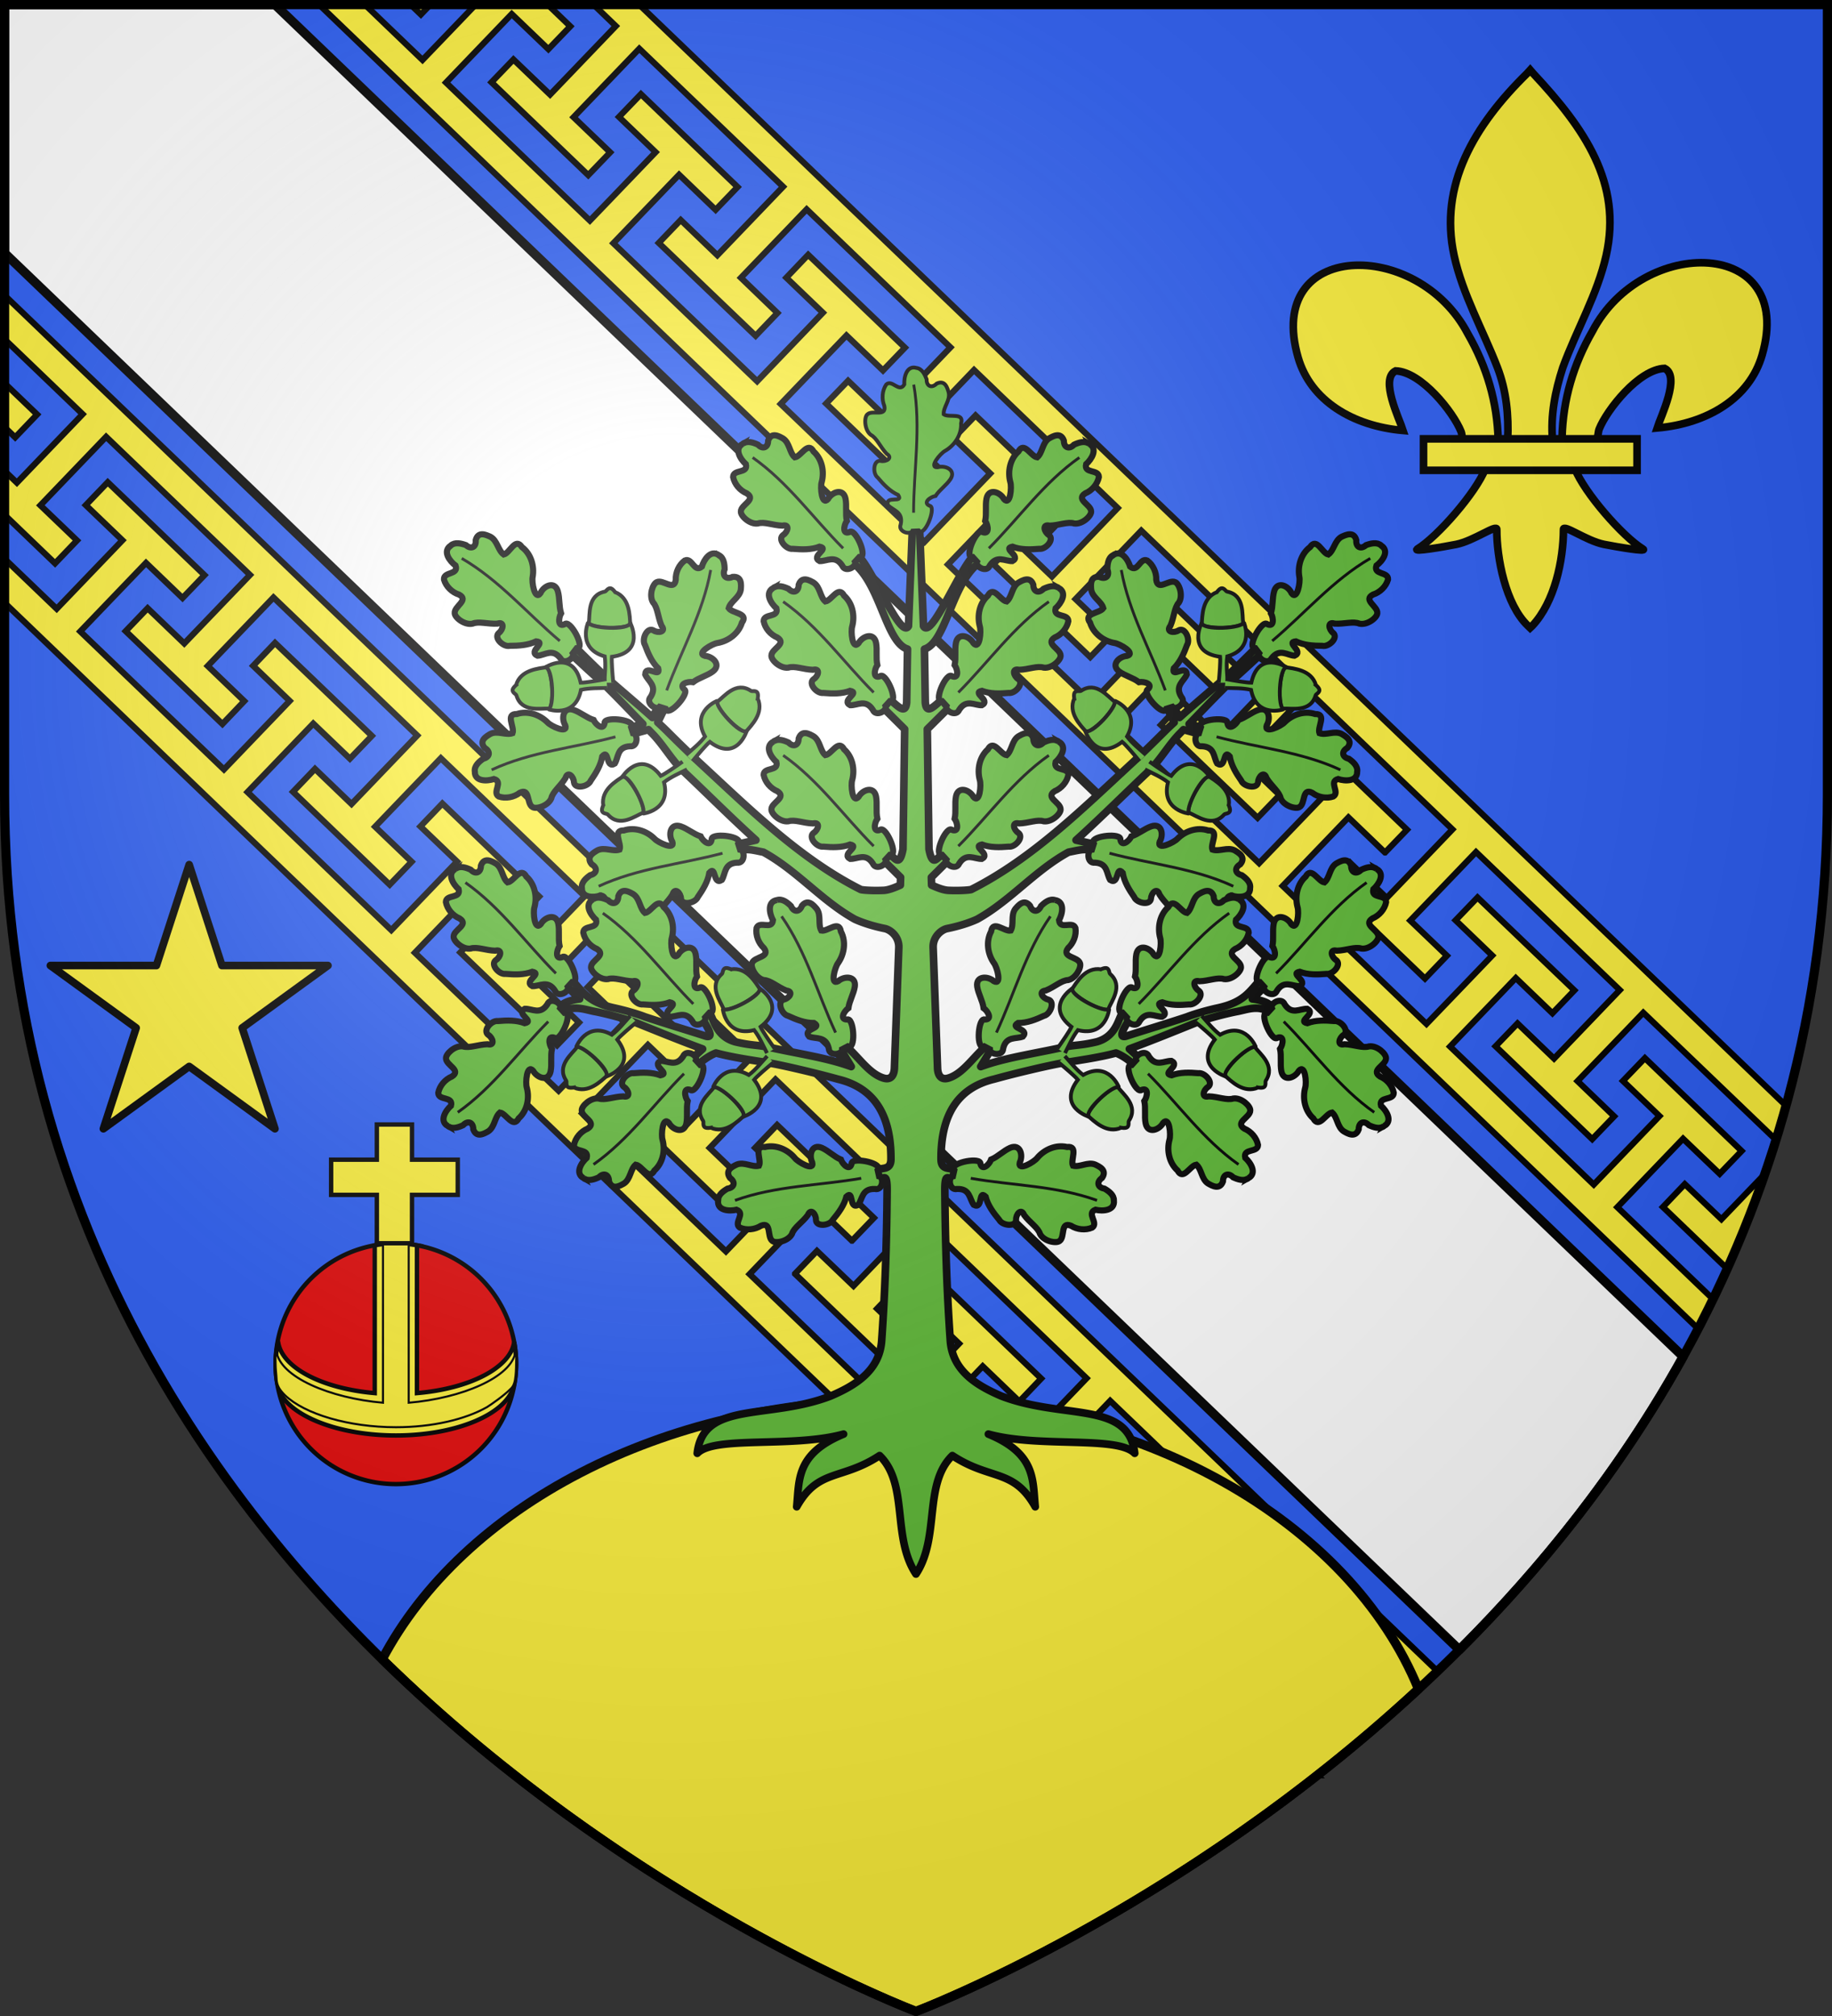 <svg xmlns="http://www.w3.org/2000/svg" xmlns:xlink="http://www.w3.org/1999/xlink" width="600" height="660" version="1.0"><rect width="100%" height="100%" fill="#333333" stroke="none"/><defs><radialGradient id="o" cx="-80" cy="-80" r="405" gradientUnits="userSpaceOnUse"><stop offset="0" style="stop-color:#fff;stop-opacity:.31"/><stop offset=".19" style="stop-color:#fff;stop-opacity:.25"/><stop offset=".6" style="stop-color:#6b6b6b;stop-opacity:.125"/><stop offset="1" style="stop-color:#000;stop-opacity:.125"/></radialGradient><path id="a" d="M-298.5-298.5h597V-40C298.5 246.31 0 358.5 0 358.5S-298.5 246.31-298.5-40z"/></defs><g transform="translate(300 300)"><use xlink:href="#a" width="600" height="660" style="fill:#2b5df2"/><path d="M104.5 1.5 556.156 435a382 382 0 0 0 4.875-9.687l-31.343-30.094 21.53-22.438 12 11.5 7.188-7.469-31.687-30.406-7.188 7.469 11.969 11.5-21.531 22.438-47.063-45.188 21.531-22.437 12 11.53 7.188-7.5-31.719-30.406-7.187 7.47 12 11.53-21.531 22.407-47.094-45.188 21.531-22.437 11.969 11.5h.031l7.188-7.469-.032-.031-31.656-30.375-.031-.031-7.156 7.5v.03l11.968 11.47-21.531 22.406-47.094-45.188 21.5-22.437 12 11.5L405.97 219l-31.656-30.406-7.188 7.469 11.969 11.5L357.563 230l-47.094-45.187L332 162.375l12 11.531 7.188-7.5L319.5 136l-7.187 7.469 12 11.531-21.532 22.406-47.094-45.156 21.532-22.437 11.969 11.468 7.187-7.469-31.687-30.406-7.157 7.5 11.969 11.469-21.531 22.438-47.094-45.188 21.531-22.437 11.969 11.5 7.188-7.47-31.657-30.406-7.187 7.47 12 11.53-21.531 22.407-47.125-45.188 21.53-22.437 12 11.5 7.188-7.469-7.406-7.125h-23.594l-17.406 18.125L119.5 1.5z" style="fill:#fcef3c;fill-opacity:1;stroke:#000;stroke-width:2;stroke-miterlimit:4;stroke-dasharray:none;stroke-opacity:1" transform="translate(-300 -300)"/><path d="m134.469 1.5 3.375 3.25 3.125-3.25zm59.906 0 7.313 7.031-21.532 22.438-12-11.5-7.187 7.468 31.687 30.407 7.188-7.469-12-11.5 21.531-22.437 47.094 45.187-21.531 22.438-12-11.532-7.188 7.5 15.844 15.219 15.875 15.188 7.156-7.47-11.969-11.53 21.531-22.407 47.094 45.188-21.531 22.437-12-11.5-7.187 7.469 15.843 15.219 15.844 15.219 7.188-7.5-11.97-11.5L319 121.125l47.063 45.188-21.532 22.437-11.969-11.5-7.187 7.469 31.688 30.406 7.187-7.469-12-11.531 21.531-22.406 47.094 45.187-21.531 22.438-11.969-11.5-7.187 7.5 15.843 15.219 15.844 15.187 7.188-7.469-.032-.031-11.969-11.5 21.532-22.406 47.094 45.187-21.532 22.438-11.969-11.5-.03-.031-7.188 7.468.031.031 12 11.532 4.563 4.375 15.125 14.531 7.187-7.5-12-11.5 21.531-22.437 47.094 45.187-21.531 22.438-11.969-11.5-7.187 7.468 31.656 30.406 7.187-7.468-12-11.531 21.532-22.407 43.468 41.656A369 369 0 0 0 584.938 362L209.313 1.5zM578 384.344l-14.219 14.812-12-11.5-7.156 7.5 21.063 20.219A372 372 0 0 0 578 384.344z" style="fill:#fcef3c;fill-opacity:1;stroke:#000;stroke-width:2;stroke-miterlimit:4;stroke-dasharray:none;stroke-opacity:1" transform="translate(-300 -300)"/><path d="M1.5 1.5v81.344l476.469 457.281c26.961-26.893 52.618-58.76 73.281-95.969L90.031 1.5z" style="fill:#fff;fill-opacity:1;stroke:#000;stroke-width:3;stroke-linecap:butt;stroke-linejoin:round;stroke-miterlimit:4;stroke-opacity:1" transform="translate(-300 -300)"/><path d="M1.5 96.688v14.374l25.563 24.532L5.53 158.03 1.5 154.156v14.406l16.531 15.875 7.188-7.5-12-11.5L34.75 143l47.125 45.219-21.531 22.437-12-11.531-7.188 7.5 31.688 30.406 7.156-7.5-11.969-11.5 21.531-22.437 47.094 45.187-21.531 22.438-11.969-11.5-7.187 7.5 31.656 30.406 7.188-7.5-11.97-11.469 21.532-22.437 47.094 45.187-21.531 22.406-12-11.5-7.188 7.5 31.688 30.407 7.187-7.469-12-11.531 21.531-22.438 47.094 45.188-21.531 22.437-11.969-11.5-7.187 7.5 31.687 30.406 7.156-7.5-11.969-11.5 21.532-22.437 47.094 45.219L279.53 421l-11.969-11.469-7.187 7.469v.031l31.656 30.375.031.031 7.188-7.5h-.031l-11.969-11.5L308.781 406l47.094 45.219-21.531 22.406-11.969-11.5-7.187 7.5 31.687 30.406 7.188-7.469-12-11.53 21.53-22.438 47.094 45.187-21.53 22.438-12-11.5-7.157 7.5 31.656 30.406 7.188-7.5-12-11.5 21.531-22.437 44.844 43.03a507 507 0 0 0 7.562-7.093zm430.469 470.656-7.188 7.468 6.656 6.375a550 550 0 0 0 8.157-6.53z" style="fill:#fcef3c;fill-opacity:1;stroke:#000;stroke-width:2;stroke-miterlimit:4;stroke-dasharray:none;stroke-opacity:1" transform="translate(-300 -300)"/><path d="M1.5 125.469v14.375l3.469 3.344 7.187-7.5zm33.781 32.406-7.187 7.5 12 11.5-21.531 22.438L1.5 182.938v14.406l413.156 396.531a570 570 0 0 0 8.469-6.281l-13.219-12.688 21.531-22.437 12 11.531 7.157-7.5-31.656-30.406-7.188 7.5 11.969 11.468-21.531 22.438-47.094-45.187 21.531-22.438 12 11.5 7.188-7.469-31.688-30.406-7.187 7.469 11.968 11.5-21.531 22.437-47.062-45.187 21.53-22.438 12 11.531 7.157-7.5-15.125-14.53-4.562-4.376-12-11.531h-.032l-7.187 7.469.031.031 12 11.5-21.531 22.438-47.094-45.188 21.531-22.437 11.969 11.5h.031l7.188-7.47-.031-.03-15.844-15.188-15.844-15.219-7.187 7.5 11.968 11.469-21.531 22.438-47.094-45.188 21.531-22.437 12 11.5 7.188-7.47-31.687-30.406-7.188 7.47 11.969 11.5-21.531 22.437-47.063-45.188 21.531-22.437 12 11.531 7.188-7.5-15.844-15.219-15.875-15.219-7.187 7.5 12 11.5-21.532 22.438-47.094-45.187 21.532-22.438 12 11.5 7.187-7.469-15.844-15.219-15.874-15.218-7.157 7.5 11.969 11.5-21.531 22.437L26.28 206.72l21.532-22.438 11.968 11.5 7.188-7.5z" style="fill:#fcef3c;fill-opacity:1;stroke:#000;stroke-width:2;stroke-miterlimit:4;stroke-dasharray:none;stroke-opacity:1" transform="translate(-300 -300)"/><path d="M292.594 458.313c-76.107 0-141.2 35.219-167.406 84.906C207.276 623.639 300 658.5 300 658.5s85.199-32.042 164.563-105.531c-22.444-54.774-90.967-94.657-171.97-94.657z" style="opacity:1;fill:#fcef3c;fill-opacity:1;stroke:#000;stroke-width:3;stroke-linecap:butt;stroke-linejoin:round;stroke-miterlimit:4;stroke-dasharray:none;stroke-opacity:1" transform="translate(-300 -300)"/></g><g transform="translate(96.244 -135.856)scale(1.25)"><path d="m163 247.406-.969.344-1 24.906c-2.01 3.538-9.082-14.191-13-18.312L146.344 256c7.322 5.326 8.695 20.896 14.437 22.688l-.219 13.937c-.329 3.671-2.675.434-4.375-.594l-1.687 2.125 5.531 5.5-.437 31.438c-1.04 5.482-2.427 1.279-3.656 1.625l-1.344 1.406 4.375 4.344-.063 2.031c-1.342.619-3.075 1.316-4.375 1.375-2.328.106-5.188 0-6-.219-15.938-8.025-29.225-21.202-42.25-33.219a357 357 0 0 1-8.312-8.062 90 90 0 0 0-2.625-2.5l2.031-4.156-1.625-.531-1.812 3.406c-3.758-3.369-8.275-7.15-11.532-10.031-2.5-2.213-8.25-7.97-8.25-7.97l-1.437 1.5s4.545 4.222 6.344 5.813c3.383 2.994 8.354 8.28 12.374 12.406l-3.187.875.125 1.844 4.531-1.25c.261.264.566.598.813.844 3.09 3.08 5.224 7.133 8.437 10.156 5.988 5.633 12.308 11.984 18.906 17.938l-4.656 1.031.5 1.813c1.722-.77 3.586-.17 6.125.312 8.787 4.812 15.24 12.724 23.938 17.563 2.344 1.068 5.222 1.913 7.844 2.437 1.494.299 3.794 2.1 3.687 5l-1.156 31.594c-.058 1.558-.729 3.226-2.875 2.562-3.708-1.147-6.315-5.277-9.625-8.219l-1.594.625 2.781 4.594a88 88 0 0 0-1.562-.531c-5.659-1.877-13.25-3.042-19.719-4.469-3.368-.742-4.854-.466-9.156-1.5-5.422-1.551-5.658-6.707-6.906-7.844L107 375.376c.872 1.68 3.387 5.221 1.063 4.719C102.537 378.322 97.51 376.826 92 375c-2.045-.797-5.337-1.738-8.125-2.344-7.054-1.532-8.344-4.53-11-7.219l-1.469 1.47 3.469 3.406c-2.45.302-4.677 1.07-5.25 2.312l1 1c2.894-1.72 5.754-.473 8.156-.031 2.208.406 7.818 1.773 10.969 3 5.765 2.316 11.515 4.662 17.344 6.812l-2.625 2.406 1.281 1.844c1.458-1.316 3.021-2.453 4.844-3.187 4.197 1.127 8.925 1.805 13.281 2.5 4.016.64 13.498 2.906 18.625 4.344 9.929 2.356 13.981 9.855 13.938 20.937-.007 2.945-2.18 2.173-3.532 2.813l.406 1.937c1.08 1.053 2.17-1.847 2.125 3.594-.1 12.59-.474 25.495-1.406 38.937-.462 8.278-7.177 12.091-13.312 14.75-16.342 6.336-33.448 1.164-35.031 15.031 4.522-4.672 25.025-1.353 38.343-5.03-12.568 5.188-11.563 12.087-12.281 19.03 5.66-10.09 11.79-6.858 21.719-13.406 7.675 7.502 3.142 21.355 9.531 31.031 6.389-9.676 1.856-23.53 9.531-31.03 9.93 6.547 16.059 3.315 21.719 13.406-.718-6.944.287-13.843-12.281-19.032 13.318 3.678 33.821.359 38.344 5.031-1.584-13.867-18.69-8.695-35.032-15.03-6.135-2.66-12.85-6.473-13.312-14.75-.932-13.443-1.306-26.349-1.406-38.938-.044-5.441 1.045-2.541 2.125-3.594l.406-1.937c-1.351-.64-3.525.132-3.531-2.813-.044-11.082 4.008-18.581 13.937-20.937 5.127-1.438 14.609-3.704 18.625-4.344 4.356-.695 9.084-1.373 13.281-2.5 1.823.734 3.386 1.87 4.844 3.187l1.281-1.844-2.625-2.406c5.829-2.15 11.58-4.496 17.344-6.812 3.15-1.227 8.761-2.594 10.969-3 2.402-.442 5.262-1.689 8.156.031l1-1c-.573-1.241-2.8-2.01-5.25-2.312l3.469-3.407-1.469-1.469c-2.656 2.69-3.946 5.687-11 7.22-2.788.605-6.08 1.546-8.125 2.343-5.51 1.826-10.536 3.322-16.062 5.094-2.325.502.19-3.039 1.062-4.719l-1.687-1.687c-1.249 1.136-1.485 6.292-6.907 7.843-4.302 1.034-5.788.758-9.156 1.5-6.469 1.427-14.06 2.592-19.719 4.469q-.778.257-1.562.531l2.781-4.594-1.594-.625c-3.31 2.942-5.917 7.072-9.625 8.22-2.146.663-2.817-1.005-2.875-2.563l-1.156-31.594c-.107-2.9 2.193-4.701 3.688-5 2.62-.524 5.5-1.369 7.843-2.437 8.699-4.84 15.15-12.751 23.938-17.563 2.539-.482 4.403-1.082 6.125-.312l.5-1.813-4.656-1.031c6.598-5.954 12.918-12.305 18.906-17.938 3.213-3.023 5.347-7.075 8.437-10.156.247-.246.552-.58.813-.844l4.531 1.25.125-1.844-3.187-.875c4.02-4.125 8.991-9.412 12.375-12.406 1.798-1.591 6.343-5.812 6.343-5.812l-1.437-1.5s-5.75 5.756-8.25 7.969c-3.257 2.881-7.774 6.662-11.531 10.03l-1.813-3.406-1.625.532 2.031 4.156a90 90 0 0 0-2.625 2.5c-3.07 3.06-5.19 5.126-8.312 8.063-13.025 12.016-26.312 25.193-42.25 33.218-.812.22-3.672.325-6 .219-1.3-.06-3.033-.756-4.375-1.375l-.063-2.031 4.375-4.344-1.344-1.406c-1.229-.346-2.617 3.857-3.656-1.625l-.437-31.438 5.531-5.5-1.687-2.125c-1.7 1.028-4.046 4.265-4.375.594l-.22-13.937c5.743-1.792 7.116-17.362 14.438-22.688l-1.687-1.656c-3.918 4.12-10.99 21.85-13 18.312l-1-24.906z" style="fill:#5ab532;fill-opacity:1;stroke:#000;stroke-width:2;stroke-linecap:butt;stroke-linejoin:round;stroke-miterlimit:4;stroke-dasharray:none;stroke-opacity:1"/><path d="M163.142 205.051c-2.61-.752-3.315 2.45-3.205 4.344-1.371 2.272-3.208-1.462-4.744.008-1.071 1.6-1.227 3.803-.488 5.58.638 3.003-3.178.948-4.46 2.244-.873.757-.785 4.038.908 5.346 1.57.791 2.468 3.168 4.17 4.965 1.79 1.092-.203 2.203-1.598 1.864-1.922-.297-2.138 3.316-.769 4.346 1.526 1.8 3.182 3.576 5.365 4.565 1.565 2.33-3.492-.029-2.67 2.678 1.346 1.416 4.063 1.674 3.348 5.023-.828 1.955 2.568 2.931 3.075 1.642l1.656-.073c1.428 1.941 4.413-5.407 3.097-6.333-2.348-.8-.079-2.45 1.296-2.663 1.048-1.635 2.792-2.755 3.89-4.377 1.59-2.407-1.287-3.751-3.34-3.149-2.497.167.777-3.702 1.962-4.297 2.515-1.454 4.344-4.223 4.18-7.185.901-3.02-3.185-1.39-4.554-2.386-.148-1.868 1.736-3.602 1.32-5.65-.33-1.183-.894-3.441-3.145-2.402-1.295 1.31-2.703.729-2.65-1.12-.454-1.23-1.187-2.768-2.644-2.97z" style="fill:#5ab532;fill-opacity:1;fill-rule:evenodd;stroke:#000;stroke-width:1;stroke-linecap:butt;stroke-linejoin:miter;stroke-miterlimit:4;stroke-dasharray:none;stroke-opacity:1"/><path d="M162.37 242.974c.014-11.186 1.996-22.372.044-33.558" style="fill:none;stroke:#000;stroke-width:.737;stroke-linecap:butt;stroke-linejoin:miter;stroke-miterlimit:4;stroke-dasharray:none;stroke-opacity:1"/><g id="n"><g id="b"><path d="M722.075 72.353c-4.954-1.427-6.294 4.654-6.084 8.249-2.604 4.314-6.092-2.777-9.008.014-2.034 3.037-2.33 7.222-.926 10.594 1.21 5.703-6.034 1.802-8.469 4.262-1.658 1.438-1.49 7.667 1.723 10.15 2.98 1.502 4.688 6.015 7.918 9.427 3.399 2.073-.384 4.182-3.033 3.538-3.649-.563-4.06 6.298-1.46 8.252 2.896 3.418 6.04 6.79 10.187 8.668 2.97 4.423-6.631-.054-5.07 5.084 2.555 2.69 7.715 3.18 6.357 9.538-1.572 3.711 4.874 5.566 5.837 3.119l3.145-.14c2.712 3.686 8.378-10.265 5.88-12.024-4.457-1.517-.15-4.651 2.46-5.057 1.99-3.103 5.302-5.23 7.385-8.31 3.021-4.57-2.442-7.123-6.338-5.979-4.742.317 1.473-7.029 3.723-8.159 4.776-2.76 8.248-8.018 7.937-13.642 1.711-5.734-6.047-2.638-8.647-4.53-.28-3.546 3.296-6.838 2.505-10.728-.625-2.246-1.696-6.533-5.97-4.56-2.458 2.486-5.131 1.384-5.031-2.127-.862-2.336-2.254-5.255-5.021-5.639z" style="fill:#5ab532;fill-opacity:1;fill-rule:evenodd;stroke:#000;stroke-width:3.038;stroke-linecap:butt;stroke-linejoin:miter;stroke-miterlimit:4;stroke-dasharray:none;stroke-opacity:1" transform="rotate(-45 474.547 448.878)scale(.527)"/><path d="M720.609 144.357c.028-21.239 3.79-42.477.085-63.715" style="fill:none;stroke:#000;stroke-width:1.4;stroke-linecap:butt;stroke-linejoin:miter;stroke-miterlimit:4;stroke-dasharray:none;stroke-opacity:1" transform="rotate(-45 474.547 448.878)scale(.527)"/></g><use xlink:href="#b" id="c" width="600" height="660" x="0" y="0" transform="translate(8 37.751)"/><use xlink:href="#c" width="600" height="660" transform="translate(0 40.249)"/><path d="M722.075 72.353c-4.954-1.427-6.294 4.654-6.084 8.249-2.604 4.314-6.092-2.777-9.008.014-2.034 3.037-2.33 7.222-.926 10.594 1.21 5.703-6.034 1.802-8.469 4.262-1.658 1.438-1.49 7.667 1.723 10.15 2.98 1.502 4.688 6.015 7.918 9.427 3.399 2.073-.384 4.182-3.033 3.538-3.649-.563-4.06 6.298-1.46 8.252 2.896 3.418 6.04 6.79 10.187 8.668 2.97 4.423-6.631-.054-5.07 5.084 2.555 2.69 7.715 3.18 6.357 9.538-1.572 3.711 4.874 5.566 5.837 3.119l3.145-.14c2.712 3.686 8.378-10.265 5.88-12.024-4.457-1.517-.15-4.651 2.46-5.057 1.99-3.103 5.302-5.23 7.385-8.31 3.021-4.57-2.442-7.123-6.338-5.979-4.742.317 1.473-7.029 3.723-8.159 4.776-2.76 8.248-8.018 7.937-13.642 1.711-5.734-6.047-2.638-8.647-4.53-.28-3.546 3.296-6.838 2.505-10.728-.625-2.246-1.696-6.533-5.97-4.56-2.458 2.486-5.131 1.384-5.031-2.127-.862-2.336-2.254-5.255-5.021-5.639z" style="fill:#5ab532;fill-opacity:1;fill-rule:evenodd;stroke:#000;stroke-width:3.038;stroke-linecap:butt;stroke-linejoin:miter;stroke-miterlimit:4;stroke-dasharray:none;stroke-opacity:1" transform="rotate(-100 407.363 343.642)scale(.527)"/><path d="M720.609 144.357c.028-21.239 3.79-42.477.085-63.715" style="fill:none;stroke:#000;stroke-width:1.4;stroke-linecap:butt;stroke-linejoin:miter;stroke-miterlimit:4;stroke-dasharray:none;stroke-opacity:1" transform="rotate(-100 407.363 343.642)scale(.527)"/><g id="d"><path d="M722.075 72.353c-4.954-1.427-6.294 4.654-6.084 8.249-2.604 4.314-6.092-2.777-9.008.014-2.034 3.037-2.33 7.222-.926 10.594 1.21 5.703-6.034 1.802-8.469 4.262-1.658 1.438-1.49 7.667 1.723 10.15 2.98 1.502 4.688 6.015 7.918 9.427 3.399 2.073-.384 4.182-3.033 3.538-3.649-.563-4.06 6.298-1.46 8.252 2.896 3.418 6.04 6.79 10.187 8.668 2.97 4.423-6.631-.054-5.07 5.084 2.555 2.69 7.715 3.18 6.357 9.538-1.572 3.711 4.874 5.566 5.837 3.119l3.145-.14c2.712 3.686 8.378-10.265 5.88-12.024-4.457-1.517-.15-4.651 2.46-5.057 1.99-3.103 5.302-5.23 7.385-8.31 3.021-4.57-2.442-7.123-6.338-5.979-4.742.317 1.473-7.029 3.723-8.159 4.776-2.76 8.248-8.018 7.937-13.642 1.711-5.734-6.047-2.638-8.647-4.53-.28-3.546 3.296-6.838 2.505-10.728-.625-2.246-1.696-6.533-5.97-4.56-2.458 2.486-5.131 1.384-5.031-2.127-.862-2.336-2.254-5.255-5.021-5.639z" style="fill:#5ab532;fill-opacity:1;fill-rule:evenodd;stroke:#000;stroke-width:3.038;stroke-linecap:butt;stroke-linejoin:miter;stroke-miterlimit:4;stroke-dasharray:none;stroke-opacity:1" transform="rotate(-50 439.674 508.803)scale(.527)"/><path d="M720.609 144.357c.028-21.239 3.79-42.477.085-63.715" style="fill:none;stroke:#000;stroke-width:1.4;stroke-linecap:butt;stroke-linejoin:miter;stroke-miterlimit:4;stroke-dasharray:none;stroke-opacity:1" transform="rotate(-50 439.674 508.803)scale(.527)"/></g><use xlink:href="#d" id="e" width="600" height="660" x="0" y="0" transform="rotate(-55 101.09 275.099)"/><use xlink:href="#d" width="600" height="660" transform="rotate(70 74.428 303.028)"/><use xlink:href="#e" width="600" height="660" transform="translate(28.051 30.486)"/><g id="f"><path d="M722.075 72.353c-4.954-1.427-6.294 4.654-6.084 8.249-2.604 4.314-6.092-2.777-9.008.014-2.034 3.037-2.33 7.222-.926 10.594 1.21 5.703-6.034 1.802-8.469 4.262-1.658 1.438-1.49 7.667 1.723 10.15 2.98 1.502 4.688 6.015 7.918 9.427 3.399 2.073-.384 4.182-3.033 3.538-3.649-.563-4.06 6.298-1.46 8.252 2.896 3.418 6.04 6.79 10.187 8.668 2.97 4.423-6.631-.054-5.07 5.084 2.555 2.69 7.715 3.18 6.357 9.538-1.572 3.711 4.874 5.566 5.837 3.119l3.145-.14c2.712 3.686 8.378-10.265 5.88-12.024-4.457-1.517-.15-4.651 2.46-5.057 1.99-3.103 5.302-5.23 7.385-8.31 3.021-4.57-2.442-7.123-6.338-5.979-4.742.317 1.473-7.029 3.723-8.159 4.776-2.76 8.248-8.018 7.937-13.642 1.711-5.734-6.047-2.638-8.647-4.53-.28-3.546 3.296-6.838 2.505-10.728-.625-2.246-1.696-6.533-5.97-4.56-2.458 2.486-5.131 1.384-5.031-2.127-.862-2.336-2.254-5.255-5.021-5.639z" style="fill:#5ab532;fill-opacity:1;fill-rule:evenodd;stroke:#000;stroke-width:3.038;stroke-linecap:butt;stroke-linejoin:miter;stroke-miterlimit:4;stroke-dasharray:none;stroke-opacity:1" transform="rotate(-45 571.3 595.385)scale(.527)"/><path d="M720.609 144.357c.028-21.239 3.79-42.477.085-63.715" style="fill:none;stroke:#000;stroke-width:1.4;stroke-linecap:butt;stroke-linejoin:miter;stroke-miterlimit:4;stroke-dasharray:none;stroke-opacity:1" transform="rotate(-45 571.3 595.385)scale(.527)"/></g><use xlink:href="#f" id="g" width="600" height="660" x="0" y="0" transform="matrix(1 0 0 -1 -2 739.853)"/><use xlink:href="#g" width="600" height="660" transform="translate(35.564 13.652)"/><use xlink:href="#f" id="h" width="600" height="660" x="0" y="0" transform="translate(36 8)"/><use xlink:href="#h" width="600" height="660" transform="rotate(20 102.001 481.085)"/><g id="i"><path d="M647.934 289.883s-.717-1.037-1.302-1.028c-.68.01-1.065.838-1.366.882-4.702.928-3.864 6.043-4.236 8.302-.092.562 5.284 2.084 10.875.536-.138-2.707-.145-7.173-3.97-8.692z" style="fill:#5ab532;fill-opacity:1;fill-rule:evenodd;stroke:#000;stroke-width:1;stroke-linecap:butt;stroke-linejoin:miter;stroke-miterlimit:4;stroke-dasharray:none;stroke-opacity:1;display:inline" transform="translate(-563.76 -26.114)"/><path d="M645.115 313.612c.115-2.393.406-4.528.098-6.9-7.392-2.096-4.329-9.033-4.296-9.03-.226 1.731 11.24 2.342 10.933.131 0 0 4.162 7.797-4.764 8.995-.122 1.196.143 4.483.364 6.806" style="fill:#5ab532;fill-opacity:1;fill-rule:evenodd;stroke:#000;stroke-width:1;stroke-linecap:butt;stroke-linejoin:miter;stroke-miterlimit:4;stroke-dasharray:none;stroke-opacity:1;display:inline" transform="translate(-563.76 -26.114)"/></g><use xlink:href="#i" id="j" width="600" height="660" x="0" y="0" transform="rotate(-95 82.347 287.835)"/><use xlink:href="#j" id="k" width="600" height="660" x="0" y="0" transform="rotate(-25 140.682 252.36)"/><use xlink:href="#k" width="600" height="660" transform="rotate(165 103.143 308.28)"/><g id="l"><path d="M647.934 289.883s-.717-1.037-1.302-1.028c-.68.01-1.065.838-1.366.882-4.702.928-3.864 6.043-4.236 8.302-.092.562 5.284 2.084 10.875.536-.138-2.707-.145-7.173-3.97-8.692z" style="fill:#5ab532;fill-opacity:1;fill-rule:evenodd;stroke:#000;stroke-width:1;stroke-linecap:butt;stroke-linejoin:miter;stroke-miterlimit:4;stroke-dasharray:none;stroke-opacity:1;display:inline" transform="scale(1 -1)rotate(-45 -464.29 641.758)"/><path d="M645.115 313.612c.115-2.393.406-4.528.098-6.9-7.392-2.096-4.329-9.033-4.296-9.03-.226 1.731 11.24 2.342 10.933.131 0 0 4.162 7.797-4.764 8.995-.122 1.196.143 4.483.364 6.806" style="fill:#5ab532;fill-opacity:1;fill-rule:evenodd;stroke:#000;stroke-width:1;stroke-linecap:butt;stroke-linejoin:miter;stroke-miterlimit:4;stroke-dasharray:none;stroke-opacity:1;display:inline" transform="scale(1 -1)rotate(-45 -464.29 641.758)"/></g><use xlink:href="#l" id="m" width="600" height="660" x="0" y="0" transform="translate(35.872 10.53)"/><use xlink:href="#m" width="600" height="660" transform="scale(1 -1)rotate(-15 -2799.516 .58)"/></g><use xlink:href="#n" width="600" height="660" transform="matrix(-1 0 0 1 326.01 0)"/></g><g style="display:inline"><path d="M470.282 393.993a175.093 175.093 0 1 1-350.186 0 175.093 175.093 0 1 1 350.186 0z" style="fill:#e20909;fill-opacity:1;stroke:#000;stroke-width:6.4;stroke-miterlimit:4;stroke-dasharray:none;stroke-opacity:1" transform="translate(63.23 357.824)scale(.225)"/><path d="M300.807 196.89c-4.095 0-8.102.358-12 1.05v84.02c-30.179-2.578-53.232-14.655-54.98-29.419-.779 4.128-1.416 8.391-1.416 12.744 0 3.043.2 6.035.586 8.973.512 2.793 1.328 6.462 3.052 9.375 8.565 12.967 34.512 22.4 64.819 22.4 27.99 0 52.012-8.05 62.183-19.495 1.368-1.54 2.49-3.134 3.332-4.785 1.217-2.384 1.856-4.876 2.185-7.434.48-2.9.595-6.03.635-9.034 0-4.22-.39-8.356-1.123-12.365-2.1 14.612-25.249 26.508-55.273 29.04v-84.02a68.7 68.7 0 0 0-12-1.05z" style="fill:#fcef3c;fill-opacity:1;stroke:#000;stroke-width:2.5;stroke-miterlimit:4;stroke-dasharray:none;stroke-opacity:1;display:inline" transform="translate(-43.618 293.67)scale(.576)"/><path d="M300.807 196.013c-4.095 0-3.414.358-7.312 1.05v90.366c-30.18-2.579-58.85-14.655-60.598-29.419-.779 4.128-.486 2.922-.486 7.275 0 3.043.448 6.021.586 8.973.174 3.747 2.205 6.352 4.758 8.892 11.242 10.752 36.191 18.195 63.113 18.195 20.782 0 39.375-4.437 51.737-11.407 2.516-1.576 9.704-6.577 13.337-10.28 1.638-1.434 2.297-3.293 2.626-5.34.48-2.9.595-6.029.635-9.033 0-4.22.385-2.887-.348-6.897-2.1 14.613-30.711 26.508-60.736 29.041v-90.367c-3.898-.69-3.217-1.05-7.312-1.05z" style="fill:#fcef3c;fill-opacity:1;stroke:#000;stroke-width:1.172;stroke-miterlimit:4;stroke-dasharray:none;stroke-opacity:1;display:inline" transform="translate(-43.618 293.67)scale(.576)"/><path d="M290 129.281v20h-26v20h26v27.5h20v-27.5h26v-20h-26v-20z" style="opacity:1;fill:#fcef3c;fill-opacity:1;stroke:#000;stroke-width:2.5;stroke-miterlimit:4;stroke-dasharray:none;stroke-opacity:1" transform="translate(-43.618 293.67)scale(.576)"/></g><path d="m-238.046-16.929-10.731 33.03h-34.726l28.094 20.409-10.731 33.03 28.094-20.41 28.095 20.41-10.732-33.03 28.095-20.41h-34.726z" style="fill:#fcef3c;fill-opacity:1;stroke:#000;stroke-width:2.5;stroke-linecap:butt;stroke-linejoin:round;stroke-miterlimit:4;stroke-dasharray:none;stroke-opacity:1" transform="translate(300 300)"/><path d="M211.585-156.748c.314-12.39 3.686-23.908 9.964-34.821 16.437-31.438 66.643-30.687 55.575 7.762-4.078 14.168-17.932 22.495-34.39 23.923 1.188-3.733 7.722-16.93 2.448-19.512-8.435.29-18.908 13.54-21.427 19.86-.363.907-.262 1.955-.668 2.848" style="fill:#fcef3c;fill-opacity:1;fill-rule:evenodd;stroke:#000;stroke-width:2.5;stroke-linecap:butt;stroke-linejoin:miter;stroke-miterlimit:4;stroke-dasharray:none;stroke-opacity:1;display:inline" transform="translate(300 300)"/><path d="M190.677-155.928c-.314-12.392-3.685-23.908-9.964-34.822-16.437-31.437-66.642-30.686-55.575 7.762 4.078 14.168 17.932 22.495 34.39 23.923-1.188-3.733-7.722-16.93-2.447-19.512 8.434.29 18.907 13.54 21.426 19.86.364.907.262 1.956.668 2.848" style="fill:#fcef3c;fill-opacity:1;fill-rule:evenodd;stroke:#000;stroke-width:2.5;stroke-linecap:butt;stroke-linejoin:miter;stroke-miterlimit:4;stroke-dasharray:none;stroke-opacity:1" transform="translate(300 300)"/><path d="M200.16-275.979c-17.318 16.97-28.945 36.592-23.932 59.606 2.765 12.697 9.469 24.456 14.197 36.688 2.956 7.674 3.711 15.69 3.361 23.756h14.692c-.703-8.125.838-16 3.362-23.756 4.505-12.308 11.358-23.981 14.197-36.688 5.308-23.755-7.151-41.672-23.856-59.53l-1.021-1.184z" style="fill:#fcef3c;fill-opacity:1;fill-rule:nonzero;stroke:#000;stroke-width:2.5;stroke-linecap:butt;stroke-linejoin:miter;stroke-miterlimit:4;stroke-dasharray:none;stroke-opacity:1" transform="translate(300 300)"/><path d="M186.458-146.523c-3.072 7.826-15.596 22.159-22.248 26.244-1.725 1.06 8.247-.61 12.712-1.5 5.856-1.167 13.468-6.84 13.29-4.837-.017 9.167 2.818 24.465 10.209 31.493l.7.678.723-.678c7.387-7.834 10.172-21.608 10.21-31.493-.18-2.002 7.433 3.67 13.289 4.837 4.465.89 14.437 2.56 12.712 1.5-6.653-4.085-19.17-18.418-22.241-26.244z" style="fill:#fcef3c;fill-opacity:1;fill-rule:evenodd;stroke:#000;stroke-width:2.5;stroke-linecap:butt;stroke-linejoin:miter;stroke-miterlimit:4;stroke-dasharray:none;stroke-opacity:1" transform="translate(300 300)"/><path d="M166.219-156.327h69.935v10.301h-69.935z" style="fill:#fcef3c;fill-opacity:1;stroke:#000;stroke-width:2.5;stroke-miterlimit:4;stroke-dasharray:none;stroke-opacity:1" transform="translate(300 300)"/><use xlink:href="#a" width="600" height="660" style="fill:url(#o)" transform="translate(300 300)"/><use xlink:href="#a" width="600" height="660" style="fill:none;stroke:#000;stroke-width:3" transform="translate(300 300)"/></svg>